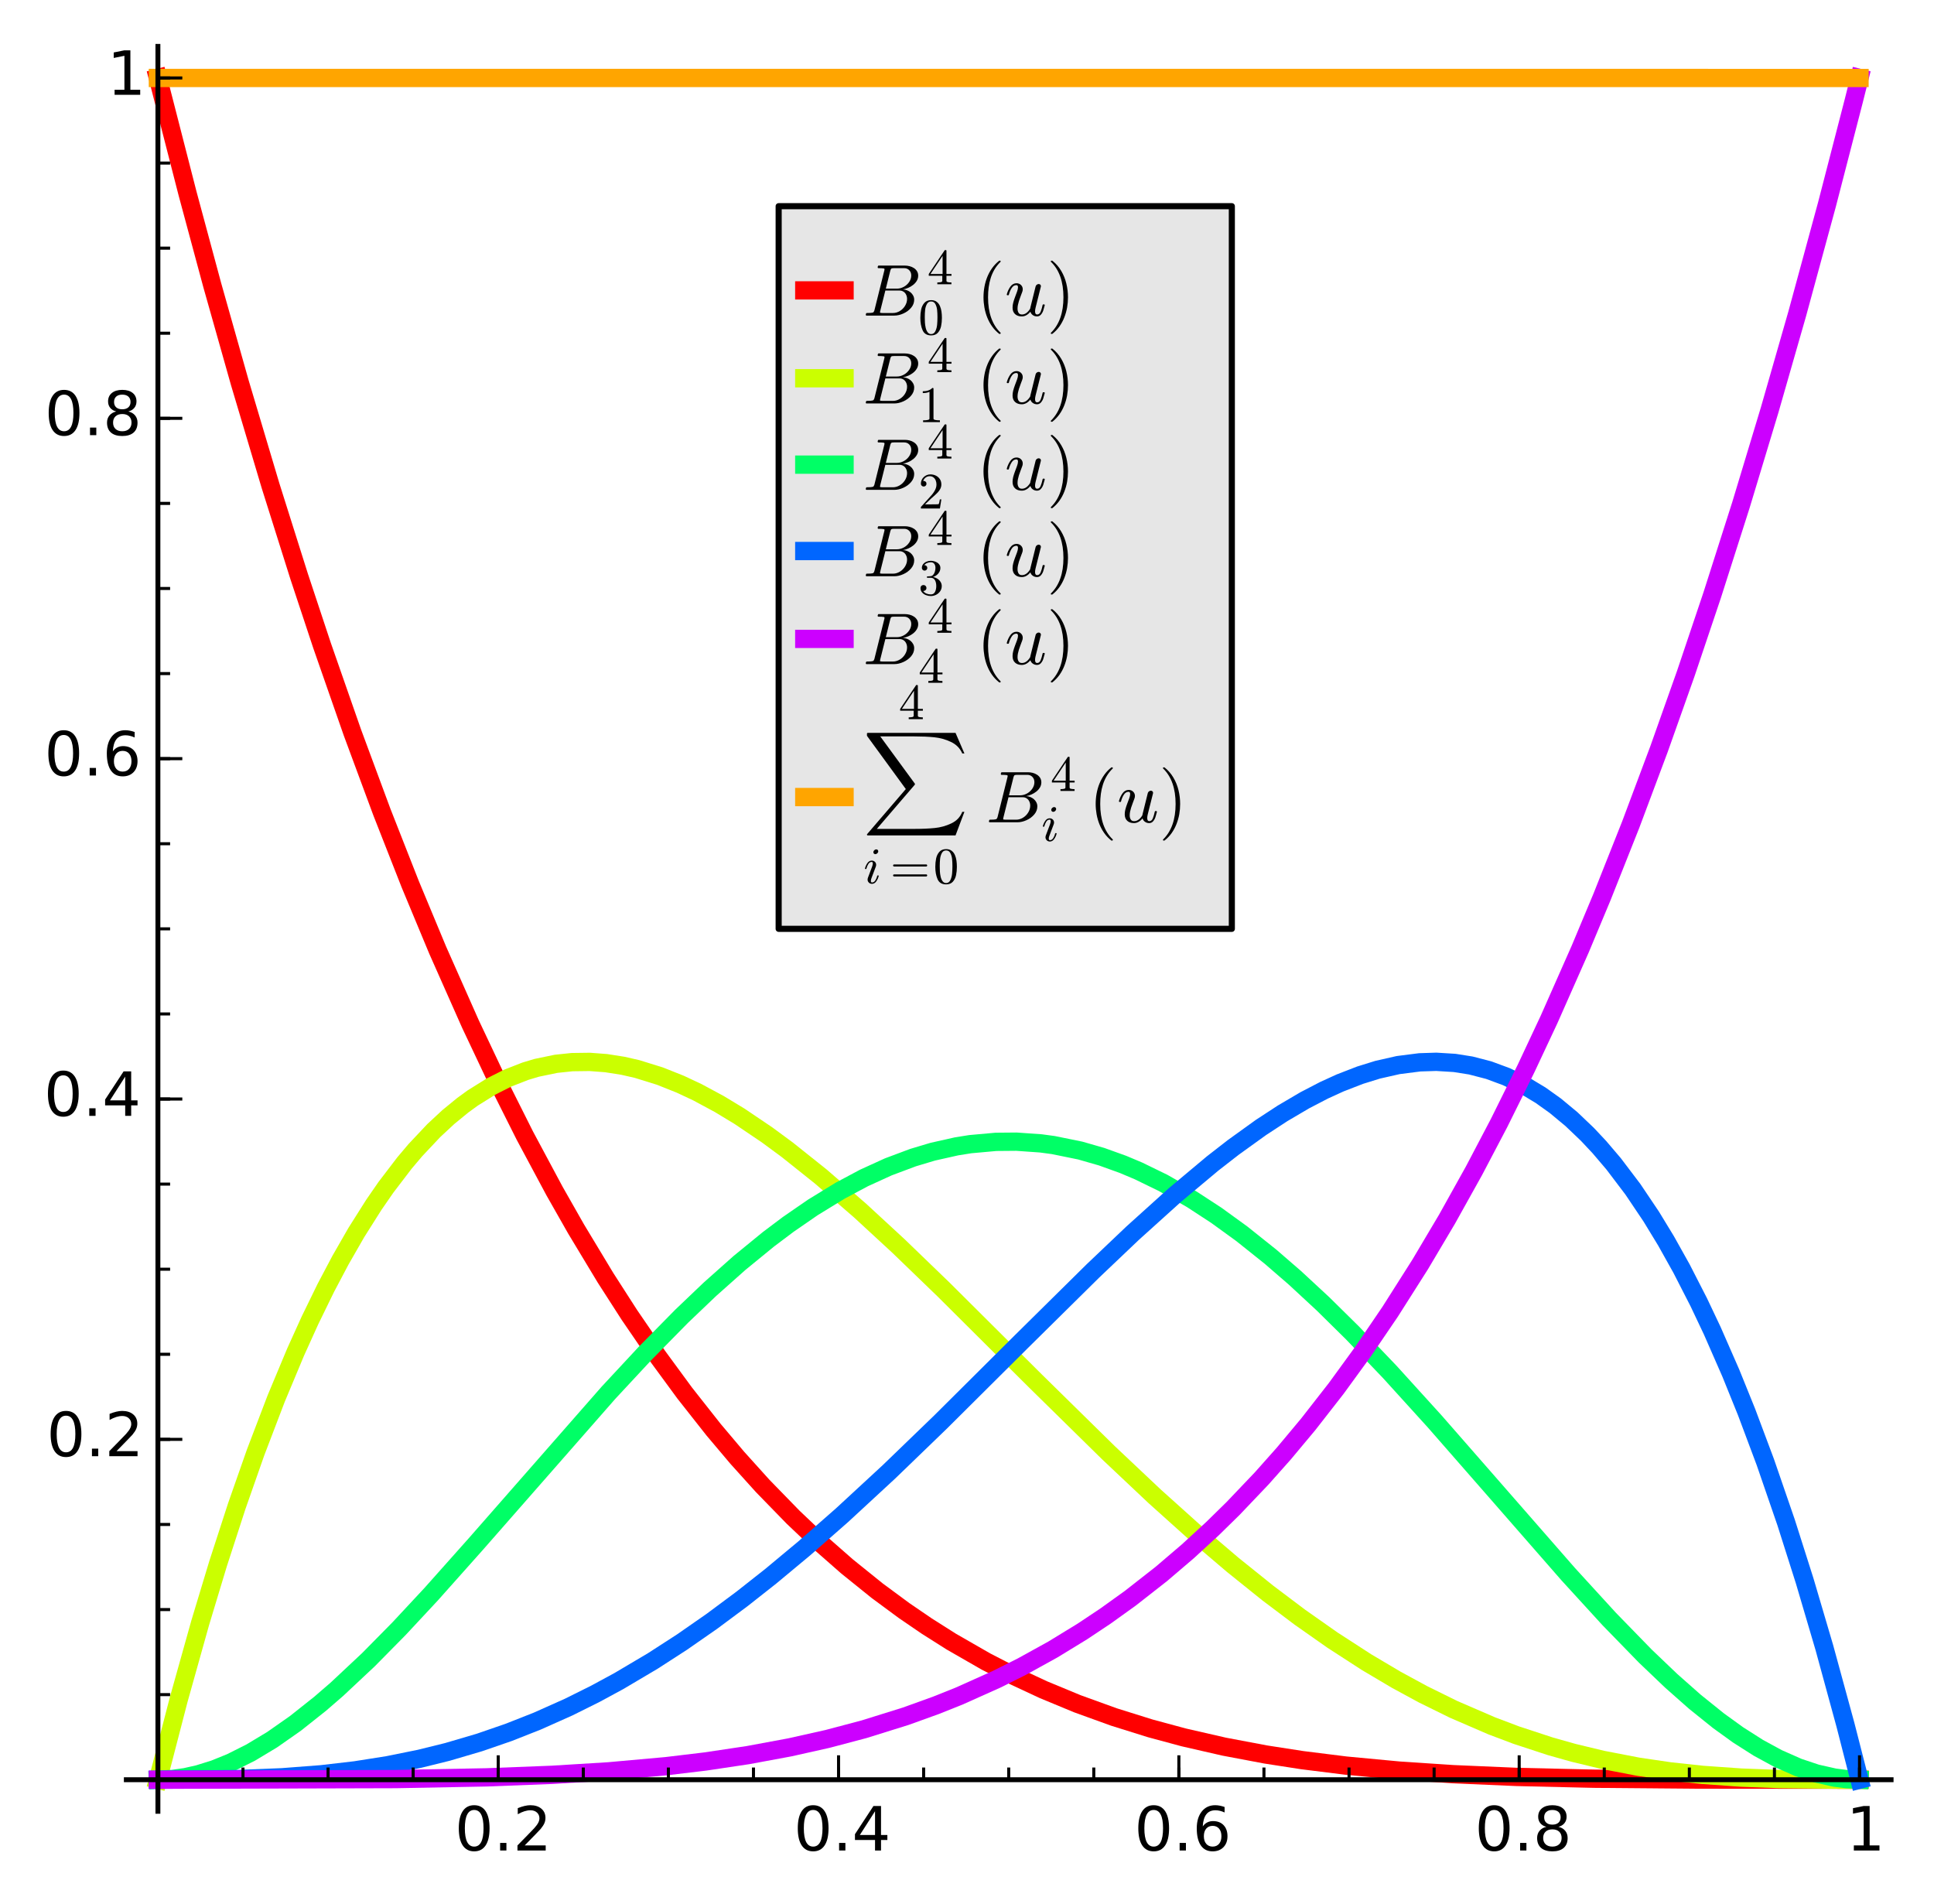 <?xml version="1.0" encoding="utf-8" standalone="no"?>
<!DOCTYPE svg PUBLIC "-//W3C//DTD SVG 1.1//EN"
  "http://www.w3.org/Graphics/SVG/1.1/DTD/svg11.dtd">
<!-- Created with matplotlib (http://matplotlib.org/) -->
<svg height="312pt" version="1.1" viewBox="0 0 317 312" width="317pt" xmlns="http://www.w3.org/2000/svg" xmlns:xlink="http://www.w3.org/1999/xlink">
 <defs>
  <style type="text/css">
*{stroke-linecap:butt;stroke-linejoin:round;}
  </style>
 </defs>
 <g id="figure_1">
  <g id="patch_1">
   <path d="
M0 312.565
L317.569 312.565
L317.569 0
L0 0
z
" style="fill:#ffffff;"/>
  </g>
  <g id="axes_1">
   <g id="patch_2">
    <path d="
M20.305 297.265
L310.369 297.265
L310.369 7.2
L20.305 7.2
z
" style="fill:#ffffff;"/>
   </g>
   <g id="line2d_1">
    <path clip-path="url(#p2e725075cf)" d="
M25.883 12.778
L30.734 31.683
L34.791 46.738
L39.319 62.761
L44.345 79.613
L49.032 94.472
L52.787 105.8
L57.767 120.065
L62.59 133.082
L67.242 144.92
L71.739 155.721
L77.112 167.834
L81.352 176.805
L86.026 186.119
L90.897 195.213
L94.428 201.426
L99.246 209.415
L103.171 215.523
L107.767 222.233
L112.24 228.329
L116.966 234.323
L120.845 238.918
L125.012 243.539
L130.019 248.683
L134.316 252.759
L138.832 256.723
L143.783 260.712
L148.202 263.975
L151.909 266.507
L155.934 269.056
L161.611 272.316
L166.193 274.679
L171.028 276.931
L176.571 279.229
L182.573 281.402
L188.554 283.272
L194.037 284.751
L200.672 286.27
L207.46 287.55
L213.453 288.479
L220.589 289.37
L229.315 290.191
L238.158 290.778
L248.597 291.227
L261.271 291.521
L277.943 291.663
L304.791 291.686
L304.791 291.686" style="fill:none;stroke:#ff0000;stroke-linecap:square;stroke-width:3.0;"/>
   </g>
   <g id="line2d_2">
    <path clip-path="url(#p2e725075cf)" d="
M25.883 291.686
L29.274 278.611
L32.82 265.958
L35.747 256.27
L38.812 246.833
L41.899 238.036
L45.259 229.239
L48.467 221.567
L50.807 216.401
L53.405 211.077
L55.795 206.553
L58.402 202.01
L61.261 197.483
L63.267 194.58
L66.3 190.608
L68.094 188.486
L71.106 185.29
L73.481 183.082
L75.847 181.146
L77.498 179.945
L80.538 178.049
L83.245 176.688
L86.103 175.57
L87.958 175.013
L91.144 174.353
L93.779 174.077
L96.667 174.04
L99.351 174.243
L102.099 174.674
L104.425 175.206
L108.18 176.372
L111.508 177.699
L114.322 179.02
L117.903 180.947
L121.222 182.957
L125.733 186.003
L129.023 188.428
L134.532 192.823
L140.969 198.401
L147.252 204.198
L154.651 211.338
L169.65 226.268
L181.723 238.132
L189.274 245.252
L196.385 251.64
L202.043 256.457
L207.817 261.098
L213.054 265.045
L218.4 268.801
L223.982 272.414
L228.868 275.309
L233.268 277.697
L238.261 280.156
L244.514 282.859
L248.53 284.376
L254.143 286.219
L257.935 287.285
L262.641 288.418
L268.507 289.55
L273.727 290.317
L279.059 290.891
L285.389 291.337
L291.661 291.576
L302.2 291.686
L304.791 291.686
L304.791 291.686" style="fill:none;stroke:#cbff00;stroke-linecap:square;stroke-width:3.0;"/>
   </g>
   <g id="line2d_3">
    <path clip-path="url(#p2e725075cf)" d="
M25.883 291.686
L28.259 291.567
L30.366 291.268
L32.494 290.79
L35.119 289.971
L37.827 288.875
L41.106 287.23
L44.612 285.12
L48.419 282.455
L52.486 279.227
L55.227 276.855
L60.389 272.018
L65.392 266.946
L70.651 261.302
L77.955 253.103
L99.73 228.27
L105.688 221.865
L111.725 215.727
L116.368 211.299
L121.221 206.982
L125.969 203.102
L129.201 200.67
L133.225 197.894
L137.732 195.132
L141.615 193.061
L145.608 191.24
L149.66 189.723
L152.894 188.755
L156.799 187.879
L159.034 187.523
L163.251 187.143
L166.606 187.113
L170.617 187.396
L172.654 187.671
L177.061 188.569
L180.573 189.578
L184.058 190.832
L186.603 191.904
L190.657 193.878
L195.323 196.544
L199.362 199.178
L203.53 202.198
L208.264 205.978
L212.248 209.427
L216.835 213.677
L221.701 218.476
L227.786 224.837
L235.167 232.97
L244.363 243.484
L257.056 258.01
L263.763 265.345
L269.683 271.426
L273.93 275.481
L277.784 278.888
L281.676 282.018
L284.887 284.337
L288.208 286.453
L291.411 288.196
L294.769 289.678
L297.736 290.669
L300.696 291.336
L302.651 291.589
L304.791 291.686
L304.791 291.686" style="fill:none;stroke:#00ff66;stroke-linecap:square;stroke-width:3.0;"/>
   </g>
   <g id="line2d_4">
    <path clip-path="url(#p2e725075cf)" d="
M25.883 291.686
L38.889 291.579
L46.252 291.284
L52.65 290.795
L58.222 290.149
L63.546 289.31
L68.775 288.253
L73.335 287.127
L78.579 285.584
L83.353 283.937
L88.058 282.082
L93.219 279.778
L97.574 277.61
L101.438 275.516
L107.01 272.217
L111.776 269.137
L116.679 265.727
L121.63 262.046
L126.314 258.354
L131.881 253.721
L138.02 248.331
L145.71 241.225
L154.162 233.065
L167.504 219.793
L179.152 208.287
L185.673 202.088
L192.569 195.867
L198.761 190.685
L202.153 188.048
L206.688 184.783
L210.22 182.474
L213.89 180.316
L217.04 178.681
L219.665 177.483
L222.929 176.218
L225.807 175.324
L229.179 174.56
L232.712 174.11
L235.426 174.024
L238.423 174.208
L241.077 174.628
L244.013 175.389
L246.885 176.45
L249.728 177.824
L252.522 179.504
L254.935 181.228
L257.576 183.419
L260.187 185.91
L262.148 188
L264.483 190.742
L267.648 194.918
L270.653 199.388
L273.073 203.363
L275.617 207.913
L278.448 213.439
L280.656 218.102
L283.704 225.059
L286.274 231.413
L289.351 239.626
L292.761 249.528
L295.798 259.082
L299.028 270.034
L302.481 282.674
L304.791 291.686
L304.791 291.686" style="fill:none;stroke:#0066ff;stroke-linecap:square;stroke-width:3.0;"/>
   </g>
   <g id="line2d_5">
    <path clip-path="url(#p2e725075cf)" d="
M25.883 291.686
L64.84 291.58
L79.801 291.297
L90.485 290.884
L99.744 290.315
L109.176 289.468
L115.634 288.696
L122.597 287.654
L129.466 286.38
L135.627 285.001
L141.616 283.417
L148.469 281.278
L153.444 279.483
L157.188 277.986
L163.381 275.212
L167.514 273.14
L172.572 270.346
L177.371 267.413
L181.171 264.884
L185.266 261.944
L190.371 257.946
L194.711 254.241
L198.733 250.543
L202.096 247.246
L206.803 242.305
L210.429 238.225
L214.423 233.445
L219.018 227.557
L223.419 221.509
L227.846 215.002
L232.787 207.219
L237.183 199.809
L241.594 191.892
L245.713 184.049
L250.116 175.163
L253.909 167.075
L259.021 155.52
L262.581 147.01
L267.295 135.137
L271.923 122.782
L276.317 110.391
L280.633 97.565
L285.361 82.749
L290.061 67.192
L294.582 51.428
L299.452 33.53
L303.849 16.529
L304.791 12.778
L304.791 12.778" style="fill:none;stroke:#cc00ff;stroke-linecap:square;stroke-width:3.0;"/>
   </g>
   <g id="line2d_6">
    <path clip-path="url(#p2e725075cf)" d="
M25.883 12.778
L304.791 12.781
L304.791 12.781" style="fill:none;stroke:#ffa500;stroke-linecap:square;stroke-width:3.0;"/>
   </g>
   <g id="matplotlib.axis_1">
    <g id="xtick_1">
     <g id="line2d_7">
      <defs>
       <path d="
M0 0
L0 -4" id="m93b0483c22" style="stroke:#000000;stroke-width:0.5;"/>
      </defs>
      <g>
       <use style="stroke:#000000;stroke-width:0.5;" x="25.883" xlink:href="#m93b0483c22" y="291.686"/>
      </g>
     </g>
    </g>
    <g id="xtick_2">
     <g id="line2d_8">
      <g>
       <use style="stroke:#000000;stroke-width:0.5;" x="81.664" xlink:href="#m93b0483c22" y="291.686"/>
      </g>
     </g>
     <g id="text_1">
      <!-- 0.2 -->
      <defs>
       <path d="
M19.188 8.297
L53.609 8.297
L53.609 0
L7.328 0
L7.328 8.297
Q12.938 14.109 22.625 23.891
Q32.328 33.688 34.812 36.531
Q39.547 41.844 41.422 45.531
Q43.312 49.219 43.312 52.781
Q43.312 58.594 39.234 62.25
Q35.156 65.922 28.609 65.922
Q23.969 65.922 18.812 64.312
Q13.672 62.703 7.812 59.422
L7.812 69.391
Q13.766 71.781 18.938 73
Q24.125 74.219 28.422 74.219
Q39.75 74.219 46.484 68.547
Q53.219 62.891 53.219 53.422
Q53.219 48.922 51.531 44.891
Q49.859 40.875 45.406 35.406
Q44.188 33.984 37.641 27.219
Q31.109 20.453 19.188 8.297" id="BitstreamVeraSans-Roman-32"/>
       <path d="
M31.781 66.406
Q24.172 66.406 20.328 58.906
Q16.5 51.422 16.5 36.375
Q16.5 21.391 20.328 13.891
Q24.172 6.391 31.781 6.391
Q39.453 6.391 43.281 13.891
Q47.125 21.391 47.125 36.375
Q47.125 51.422 43.281 58.906
Q39.453 66.406 31.781 66.406
M31.781 74.219
Q44.047 74.219 50.516 64.516
Q56.984 54.828 56.984 36.375
Q56.984 17.969 50.516 8.266
Q44.047 -1.422 31.781 -1.422
Q19.531 -1.422 13.062 8.266
Q6.594 17.969 6.594 36.375
Q6.594 54.828 13.062 64.516
Q19.531 74.219 31.781 74.219" id="BitstreamVeraSans-Roman-30"/>
       <path d="
M10.688 12.406
L21 12.406
L21 0
L10.688 0
z
" id="BitstreamVeraSans-Roman-2e"/>
      </defs>
      <g transform="translate(74.543 303.285)scale(0.1 -0.1)">
       <use xlink:href="#BitstreamVeraSans-Roman-30"/>
       <use x="63.623" xlink:href="#BitstreamVeraSans-Roman-2e"/>
       <use x="95.41" xlink:href="#BitstreamVeraSans-Roman-32"/>
      </g>
     </g>
    </g>
    <g id="xtick_3">
     <g id="line2d_9">
      <g>
       <use style="stroke:#000000;stroke-width:0.5;" x="137.446" xlink:href="#m93b0483c22" y="291.686"/>
      </g>
     </g>
     <g id="text_2">
      <!-- 0.4 -->
      <defs>
       <path d="
M37.797 64.312
L12.891 25.391
L37.797 25.391
z

M35.203 72.906
L47.609 72.906
L47.609 25.391
L58.016 25.391
L58.016 17.188
L47.609 17.188
L47.609 0
L37.797 0
L37.797 17.188
L4.891 17.188
L4.891 26.703
z
" id="BitstreamVeraSans-Roman-34"/>
      </defs>
      <g transform="translate(130.105 303.285)scale(0.1 -0.1)">
       <use xlink:href="#BitstreamVeraSans-Roman-30"/>
       <use x="63.623" xlink:href="#BitstreamVeraSans-Roman-2e"/>
       <use x="95.41" xlink:href="#BitstreamVeraSans-Roman-34"/>
      </g>
     </g>
    </g>
    <g id="xtick_4">
     <g id="line2d_10">
      <g>
       <use style="stroke:#000000;stroke-width:0.5;" x="193.228" xlink:href="#m93b0483c22" y="291.686"/>
      </g>
     </g>
     <g id="text_3">
      <!-- 0.6 -->
      <defs>
       <path d="
M33.016 40.375
Q26.375 40.375 22.484 35.828
Q18.609 31.297 18.609 23.391
Q18.609 15.531 22.484 10.953
Q26.375 6.391 33.016 6.391
Q39.656 6.391 43.531 10.953
Q47.406 15.531 47.406 23.391
Q47.406 31.297 43.531 35.828
Q39.656 40.375 33.016 40.375
M52.594 71.297
L52.594 62.312
Q48.875 64.062 45.094 64.984
Q41.312 65.922 37.594 65.922
Q27.828 65.922 22.672 59.328
Q17.531 52.734 16.797 39.406
Q19.672 43.656 24.016 45.922
Q28.375 48.188 33.594 48.188
Q44.578 48.188 50.953 41.516
Q57.328 34.859 57.328 23.391
Q57.328 12.156 50.688 5.359
Q44.047 -1.422 33.016 -1.422
Q20.359 -1.422 13.672 8.266
Q6.984 17.969 6.984 36.375
Q6.984 53.656 15.188 63.938
Q23.391 74.219 37.203 74.219
Q40.922 74.219 44.703 73.484
Q48.484 72.75 52.594 71.297" id="BitstreamVeraSans-Roman-36"/>
      </defs>
      <g transform="translate(185.921 303.285)scale(0.1 -0.1)">
       <use xlink:href="#BitstreamVeraSans-Roman-30"/>
       <use x="63.623" xlink:href="#BitstreamVeraSans-Roman-2e"/>
       <use x="95.41" xlink:href="#BitstreamVeraSans-Roman-36"/>
      </g>
     </g>
    </g>
    <g id="xtick_5">
     <g id="line2d_11">
      <g>
       <use style="stroke:#000000;stroke-width:0.5;" x="249.009" xlink:href="#m93b0483c22" y="291.686"/>
      </g>
     </g>
     <g id="text_4">
      <!-- 0.8 -->
      <defs>
       <path d="
M31.781 34.625
Q24.75 34.625 20.719 30.859
Q16.703 27.094 16.703 20.516
Q16.703 13.922 20.719 10.156
Q24.75 6.391 31.781 6.391
Q38.812 6.391 42.859 10.172
Q46.922 13.969 46.922 20.516
Q46.922 27.094 42.891 30.859
Q38.875 34.625 31.781 34.625
M21.922 38.812
Q15.578 40.375 12.031 44.719
Q8.5 49.078 8.5 55.328
Q8.5 64.062 14.719 69.141
Q20.953 74.219 31.781 74.219
Q42.672 74.219 48.875 69.141
Q55.078 64.062 55.078 55.328
Q55.078 49.078 51.531 44.719
Q48 40.375 41.703 38.812
Q48.828 37.156 52.797 32.312
Q56.781 27.484 56.781 20.516
Q56.781 9.906 50.312 4.234
Q43.844 -1.422 31.781 -1.422
Q19.734 -1.422 13.25 4.234
Q6.781 9.906 6.781 20.516
Q6.781 27.484 10.781 32.312
Q14.797 37.156 21.922 38.812
M18.312 54.391
Q18.312 48.734 21.844 45.562
Q25.391 42.391 31.781 42.391
Q38.141 42.391 41.719 45.562
Q45.312 48.734 45.312 54.391
Q45.312 60.062 41.719 63.234
Q38.141 66.406 31.781 66.406
Q25.391 66.406 21.844 63.234
Q18.312 60.062 18.312 54.391" id="BitstreamVeraSans-Roman-38"/>
      </defs>
      <g transform="translate(241.73 303.285)scale(0.1 -0.1)">
       <use xlink:href="#BitstreamVeraSans-Roman-30"/>
       <use x="63.623" xlink:href="#BitstreamVeraSans-Roman-2e"/>
       <use x="95.41" xlink:href="#BitstreamVeraSans-Roman-38"/>
      </g>
     </g>
    </g>
    <g id="xtick_6">
     <g id="line2d_12">
      <g>
       <use style="stroke:#000000;stroke-width:0.5;" x="304.791" xlink:href="#m93b0483c22" y="291.686"/>
      </g>
     </g>
     <g id="text_5">
      <!-- 1 -->
      <defs>
       <path d="
M12.406 8.297
L28.516 8.297
L28.516 63.922
L10.984 60.406
L10.984 69.391
L28.422 72.906
L38.281 72.906
L38.281 8.297
L54.391 8.297
L54.391 0
L12.406 0
z
" id="BitstreamVeraSans-Roman-31"/>
      </defs>
      <g transform="translate(302.621 303.285)scale(0.1 -0.1)">
       <use xlink:href="#BitstreamVeraSans-Roman-31"/>
      </g>
     </g>
    </g>
    <g id="xtick_7">
     <g id="line2d_13">
      <defs>
       <path d="
M0 0
L0 -2" id="m177f7580d0" style="stroke:#000000;stroke-width:0.5;"/>
      </defs>
      <g>
       <use style="stroke:#000000;stroke-width:0.5;" x="39.828" xlink:href="#m177f7580d0" y="291.686"/>
      </g>
     </g>
    </g>
    <g id="xtick_8">
     <g id="line2d_14">
      <g>
       <use style="stroke:#000000;stroke-width:0.5;" x="53.774" xlink:href="#m177f7580d0" y="291.686"/>
      </g>
     </g>
    </g>
    <g id="xtick_9">
     <g id="line2d_15">
      <g>
       <use style="stroke:#000000;stroke-width:0.5;" x="67.719" xlink:href="#m177f7580d0" y="291.686"/>
      </g>
     </g>
    </g>
    <g id="xtick_10">
     <g id="line2d_16">
      <g>
       <use style="stroke:#000000;stroke-width:0.5;" x="81.664" xlink:href="#m177f7580d0" y="291.686"/>
      </g>
     </g>
    </g>
    <g id="xtick_11">
     <g id="line2d_17">
      <g>
       <use style="stroke:#000000;stroke-width:0.5;" x="95.61" xlink:href="#m177f7580d0" y="291.686"/>
      </g>
     </g>
    </g>
    <g id="xtick_12">
     <g id="line2d_18">
      <g>
       <use style="stroke:#000000;stroke-width:0.5;" x="109.555" xlink:href="#m177f7580d0" y="291.686"/>
      </g>
     </g>
    </g>
    <g id="xtick_13">
     <g id="line2d_19">
      <g>
       <use style="stroke:#000000;stroke-width:0.5;" x="123.501" xlink:href="#m177f7580d0" y="291.686"/>
      </g>
     </g>
    </g>
    <g id="xtick_14">
     <g id="line2d_20">
      <g>
       <use style="stroke:#000000;stroke-width:0.5;" x="137.446" xlink:href="#m177f7580d0" y="291.686"/>
      </g>
     </g>
    </g>
    <g id="xtick_15">
     <g id="line2d_21">
      <g>
       <use style="stroke:#000000;stroke-width:0.5;" x="151.392" xlink:href="#m177f7580d0" y="291.686"/>
      </g>
     </g>
    </g>
    <g id="xtick_16">
     <g id="line2d_22">
      <g>
       <use style="stroke:#000000;stroke-width:0.5;" x="165.337" xlink:href="#m177f7580d0" y="291.686"/>
      </g>
     </g>
    </g>
    <g id="xtick_17">
     <g id="line2d_23">
      <g>
       <use style="stroke:#000000;stroke-width:0.5;" x="179.282" xlink:href="#m177f7580d0" y="291.686"/>
      </g>
     </g>
    </g>
    <g id="xtick_18">
     <g id="line2d_24">
      <g>
       <use style="stroke:#000000;stroke-width:0.5;" x="193.228" xlink:href="#m177f7580d0" y="291.686"/>
      </g>
     </g>
    </g>
    <g id="xtick_19">
     <g id="line2d_25">
      <g>
       <use style="stroke:#000000;stroke-width:0.5;" x="207.173" xlink:href="#m177f7580d0" y="291.686"/>
      </g>
     </g>
    </g>
    <g id="xtick_20">
     <g id="line2d_26">
      <g>
       <use style="stroke:#000000;stroke-width:0.5;" x="221.119" xlink:href="#m177f7580d0" y="291.686"/>
      </g>
     </g>
    </g>
    <g id="xtick_21">
     <g id="line2d_27">
      <g>
       <use style="stroke:#000000;stroke-width:0.5;" x="235.064" xlink:href="#m177f7580d0" y="291.686"/>
      </g>
     </g>
    </g>
    <g id="xtick_22">
     <g id="line2d_28">
      <g>
       <use style="stroke:#000000;stroke-width:0.5;" x="249.009" xlink:href="#m177f7580d0" y="291.686"/>
      </g>
     </g>
    </g>
    <g id="xtick_23">
     <g id="line2d_29">
      <g>
       <use style="stroke:#000000;stroke-width:0.5;" x="262.955" xlink:href="#m177f7580d0" y="291.686"/>
      </g>
     </g>
    </g>
    <g id="xtick_24">
     <g id="line2d_30">
      <g>
       <use style="stroke:#000000;stroke-width:0.5;" x="276.9" xlink:href="#m177f7580d0" y="291.686"/>
      </g>
     </g>
    </g>
    <g id="xtick_25">
     <g id="line2d_31">
      <g>
       <use style="stroke:#000000;stroke-width:0.5;" x="290.846" xlink:href="#m177f7580d0" y="291.686"/>
      </g>
     </g>
    </g>
    <g id="xtick_26">
     <g id="line2d_32">
      <g>
       <use style="stroke:#000000;stroke-width:0.5;" x="304.791" xlink:href="#m177f7580d0" y="291.686"/>
      </g>
     </g>
    </g>
   </g>
   <g id="matplotlib.axis_2">
    <g id="ytick_1">
     <g id="line2d_33">
      <defs>
       <path d="
M0 0
L4 0" id="m728421d6d4" style="stroke:#000000;stroke-width:0.5;"/>
      </defs>
      <g>
       <use style="stroke:#000000;stroke-width:0.5;" x="25.883" xlink:href="#m728421d6d4" y="291.686"/>
      </g>
     </g>
    </g>
    <g id="ytick_2">
     <g id="line2d_34">
      <g>
       <use style="stroke:#000000;stroke-width:0.5;" x="25.883" xlink:href="#m728421d6d4" y="235.905"/>
      </g>
     </g>
     <g id="text_6">
      <!-- 0.2 -->
      <g transform="translate(7.641 238.664)scale(0.1 -0.1)">
       <use xlink:href="#BitstreamVeraSans-Roman-30"/>
       <use x="63.623" xlink:href="#BitstreamVeraSans-Roman-2e"/>
       <use x="95.41" xlink:href="#BitstreamVeraSans-Roman-32"/>
      </g>
     </g>
    </g>
    <g id="ytick_3">
     <g id="line2d_35">
      <g>
       <use style="stroke:#000000;stroke-width:0.5;" x="25.883" xlink:href="#m728421d6d4" y="180.123"/>
      </g>
     </g>
     <g id="text_7">
      <!-- 0.4 -->
      <g transform="translate(7.2 182.883)scale(0.1 -0.1)">
       <use xlink:href="#BitstreamVeraSans-Roman-30"/>
       <use x="63.623" xlink:href="#BitstreamVeraSans-Roman-2e"/>
       <use x="95.41" xlink:href="#BitstreamVeraSans-Roman-34"/>
      </g>
     </g>
    </g>
    <g id="ytick_4">
     <g id="line2d_36">
      <g>
       <use style="stroke:#000000;stroke-width:0.5;" x="25.883" xlink:href="#m728421d6d4" y="124.341"/>
      </g>
     </g>
     <g id="text_8">
      <!-- 0.6 -->
      <g transform="translate(7.269 127.101)scale(0.1 -0.1)">
       <use xlink:href="#BitstreamVeraSans-Roman-30"/>
       <use x="63.623" xlink:href="#BitstreamVeraSans-Roman-2e"/>
       <use x="95.41" xlink:href="#BitstreamVeraSans-Roman-36"/>
      </g>
     </g>
    </g>
    <g id="ytick_5">
     <g id="line2d_37">
      <g>
       <use style="stroke:#000000;stroke-width:0.5;" x="25.883" xlink:href="#m728421d6d4" y="68.56"/>
      </g>
     </g>
     <g id="text_9">
      <!-- 0.8 -->
      <g transform="translate(7.323 71.319)scale(0.1 -0.1)">
       <use xlink:href="#BitstreamVeraSans-Roman-30"/>
       <use x="63.623" xlink:href="#BitstreamVeraSans-Roman-2e"/>
       <use x="95.41" xlink:href="#BitstreamVeraSans-Roman-38"/>
      </g>
     </g>
    </g>
    <g id="ytick_6">
     <g id="line2d_38">
      <g>
       <use style="stroke:#000000;stroke-width:0.5;" x="25.883" xlink:href="#m728421d6d4" y="12.778"/>
      </g>
     </g>
     <g id="text_10">
      <!-- 1 -->
      <g transform="translate(17.542 15.538)scale(0.1 -0.1)">
       <use xlink:href="#BitstreamVeraSans-Roman-31"/>
      </g>
     </g>
    </g>
    <g id="ytick_7">
     <g id="line2d_39">
      <defs>
       <path d="
M0 0
L2 0" id="mf0c55a9a47" style="stroke:#000000;stroke-width:0.5;"/>
      </defs>
      <g>
       <use style="stroke:#000000;stroke-width:0.5;" x="25.883" xlink:href="#mf0c55a9a47" y="277.741"/>
      </g>
     </g>
    </g>
    <g id="ytick_8">
     <g id="line2d_40">
      <g>
       <use style="stroke:#000000;stroke-width:0.5;" x="25.883" xlink:href="#mf0c55a9a47" y="263.796"/>
      </g>
     </g>
    </g>
    <g id="ytick_9">
     <g id="line2d_41">
      <g>
       <use style="stroke:#000000;stroke-width:0.5;" x="25.883" xlink:href="#mf0c55a9a47" y="249.85"/>
      </g>
     </g>
    </g>
    <g id="ytick_10">
     <g id="line2d_42">
      <g>
       <use style="stroke:#000000;stroke-width:0.5;" x="25.883" xlink:href="#mf0c55a9a47" y="235.905"/>
      </g>
     </g>
    </g>
    <g id="ytick_11">
     <g id="line2d_43">
      <g>
       <use style="stroke:#000000;stroke-width:0.5;" x="25.883" xlink:href="#mf0c55a9a47" y="221.959"/>
      </g>
     </g>
    </g>
    <g id="ytick_12">
     <g id="line2d_44">
      <g>
       <use style="stroke:#000000;stroke-width:0.5;" x="25.883" xlink:href="#mf0c55a9a47" y="208.014"/>
      </g>
     </g>
    </g>
    <g id="ytick_13">
     <g id="line2d_45">
      <g>
       <use style="stroke:#000000;stroke-width:0.5;" x="25.883" xlink:href="#mf0c55a9a47" y="194.069"/>
      </g>
     </g>
    </g>
    <g id="ytick_14">
     <g id="line2d_46">
      <g>
       <use style="stroke:#000000;stroke-width:0.5;" x="25.883" xlink:href="#mf0c55a9a47" y="180.123"/>
      </g>
     </g>
    </g>
    <g id="ytick_15">
     <g id="line2d_47">
      <g>
       <use style="stroke:#000000;stroke-width:0.5;" x="25.883" xlink:href="#mf0c55a9a47" y="166.178"/>
      </g>
     </g>
    </g>
    <g id="ytick_16">
     <g id="line2d_48">
      <g>
       <use style="stroke:#000000;stroke-width:0.5;" x="25.883" xlink:href="#mf0c55a9a47" y="152.232"/>
      </g>
     </g>
    </g>
    <g id="ytick_17">
     <g id="line2d_49">
      <g>
       <use style="stroke:#000000;stroke-width:0.5;" x="25.883" xlink:href="#mf0c55a9a47" y="138.287"/>
      </g>
     </g>
    </g>
    <g id="ytick_18">
     <g id="line2d_50">
      <g>
       <use style="stroke:#000000;stroke-width:0.5;" x="25.883" xlink:href="#mf0c55a9a47" y="124.341"/>
      </g>
     </g>
    </g>
    <g id="ytick_19">
     <g id="line2d_51">
      <g>
       <use style="stroke:#000000;stroke-width:0.5;" x="25.883" xlink:href="#mf0c55a9a47" y="110.396"/>
      </g>
     </g>
    </g>
    <g id="ytick_20">
     <g id="line2d_52">
      <g>
       <use style="stroke:#000000;stroke-width:0.5;" x="25.883" xlink:href="#mf0c55a9a47" y="96.451"/>
      </g>
     </g>
    </g>
    <g id="ytick_21">
     <g id="line2d_53">
      <g>
       <use style="stroke:#000000;stroke-width:0.5;" x="25.883" xlink:href="#mf0c55a9a47" y="82.505"/>
      </g>
     </g>
    </g>
    <g id="ytick_22">
     <g id="line2d_54">
      <g>
       <use style="stroke:#000000;stroke-width:0.5;" x="25.883" xlink:href="#mf0c55a9a47" y="68.56"/>
      </g>
     </g>
    </g>
    <g id="ytick_23">
     <g id="line2d_55">
      <g>
       <use style="stroke:#000000;stroke-width:0.5;" x="25.883" xlink:href="#mf0c55a9a47" y="54.614"/>
      </g>
     </g>
    </g>
    <g id="ytick_24">
     <g id="line2d_56">
      <g>
       <use style="stroke:#000000;stroke-width:0.5;" x="25.883" xlink:href="#mf0c55a9a47" y="40.669"/>
      </g>
     </g>
    </g>
    <g id="ytick_25">
     <g id="line2d_57">
      <g>
       <use style="stroke:#000000;stroke-width:0.5;" x="25.883" xlink:href="#mf0c55a9a47" y="26.724"/>
      </g>
     </g>
    </g>
    <g id="ytick_26">
     <g id="line2d_58">
      <g>
       <use style="stroke:#000000;stroke-width:0.5;" x="25.883" xlink:href="#mf0c55a9a47" y="12.778"/>
      </g>
     </g>
    </g>
   </g>
   <g id="patch_3">
    <path d="
M20.305 291.686
L310.369 291.686" style="fill:none;stroke:#000000;stroke-width:0.8;"/>
   </g>
   <g id="patch_4">
    <path d="
M25.883 297.265
L25.883 7.2" style="fill:none;stroke:#000000;stroke-width:0.8;"/>
   </g>
   <g id="legend_1">
    <g id="patch_5">
     <path d="
M127.629 152.232
L201.909 152.232
L201.909 33.792
L127.629 33.792
L127.629 152.232
z
" style="fill:#e6e6e6;stroke:#000000;"/>
    </g>
    <g id="line2d_59">
     <path d="
M138.429 47.592
L131.829 47.592" style="fill:none;stroke:#ff0000;stroke-linecap:square;stroke-width:3.0;"/>
    </g>
    <g id="line2d_60"/>
    <g id="text_11">
     <!-- $B^4_0(u)$ -->
     <defs>
      <path d="
M25 -2.203
Q12.75 -2.203 8.328 7.875
Q3.906 17.969 3.906 31.891
Q3.906 40.578 5.484 48.234
Q7.078 55.906 11.781 61.25
Q16.5 66.609 25 66.609
Q31.594 66.609 35.781 63.375
Q39.984 60.156 42.188 55.047
Q44.391 49.953 45.188 44.109
Q46 38.281 46 31.891
Q46 23.297 44.406 15.797
Q42.828 8.297 38.188 3.047
Q33.547 -2.203 25 -2.203
M25 0.391
Q30.562 0.391 33.297 6.094
Q36.031 11.812 36.672 18.75
Q37.312 25.688 37.312 33.5
Q37.312 41.016 36.672 47.359
Q36.031 53.719 33.312 58.859
Q30.609 64.016 25 64.016
Q19.344 64.016 16.609 58.828
Q13.875 53.656 13.234 47.328
Q12.594 41.016 12.594 33.5
Q12.594 27.938 12.859 23
Q13.141 18.062 14.312 12.812
Q15.484 7.562 18.094 3.969
Q20.703 0.391 25 0.391" id="Cmr10-30"/>
      <path d="
M2.781 16.5
L2.781 20.016
L33.688 66.109
Q34.031 66.609 34.719 66.609
L36.188 66.609
Q37.312 66.609 37.312 65.484
L37.312 20.016
L47.125 20.016
L47.125 16.5
L37.312 16.5
L37.312 6.688
Q37.312 4.641 40.234 4.078
Q43.172 3.516 47.016 3.516
L47.016 0
L19.484 0
L19.484 3.516
Q23.344 3.516 26.266 4.078
Q29.203 4.641 29.203 6.688
L29.203 16.5
z

M6.109 20.016
L29.781 20.016
L29.781 55.422
z
" id="Cmr10-34"/>
      <path d="
M31 -24.812
Q25.438 -20.406 21.406 -14.719
Q17.391 -9.031 14.812 -2.578
Q12.25 3.859 10.984 10.891
Q9.719 17.922 9.719 25
Q9.719 32.172 10.984 39.203
Q12.25 46.234 14.859 52.734
Q17.484 59.234 21.531 64.891
Q25.594 70.562 31 74.812
Q31 75 31.5 75
L32.422 75
Q32.719 75 32.953 74.734
Q33.203 74.469 33.203 74.125
Q33.203 73.688 33.016 73.484
Q28.125 68.703 24.875 63.234
Q21.625 57.766 19.641 51.578
Q17.672 45.406 16.797 38.781
Q15.922 32.172 15.922 25
Q15.922 -6.781 32.906 -23.297
Q33.203 -23.578 33.203 -24.125
Q33.203 -24.359 32.938 -24.672
Q32.672 -25 32.422 -25
L31.5 -25
Q31 -25 31 -24.812" id="Cmr10-28"/>
      <path d="
M6.5 -25
Q5.609 -25 5.609 -24.125
Q5.609 -23.688 5.812 -23.484
Q22.906 -6.781 22.906 25
Q22.906 56.781 6 73.297
Q5.609 73.531 5.609 74.125
Q5.609 74.469 5.875 74.734
Q6.156 75 6.5 75
L7.422 75
Q7.719 75 7.906 74.812
Q15.094 69.141 19.875 61.031
Q24.656 52.938 26.875 43.75
Q29.109 34.578 29.109 25
Q29.109 17.922 27.906 11.062
Q26.703 4.203 24.094 -2.453
Q21.484 -9.125 17.484 -14.766
Q13.484 -20.406 7.906 -24.812
Q7.719 -25 7.422 -25
z
" id="Cmr10-29"/>
      <path d="
M4.984 0
Q4 0 4 1.312
Q4.047 1.562 4.188 2.141
Q4.344 2.734 4.578 3.125
Q4.828 3.516 5.328 3.516
Q8.156 3.516 10.25 3.656
Q12.359 3.812 13.812 4.203
Q14.984 4.641 15.719 6.891
L29.391 61.812
Q29.594 62.797 29.594 63.188
Q29.594 64.266 28.422 64.406
Q26.516 64.797 21.188 64.797
Q20.219 64.797 20.219 66.109
Q20.266 66.359 20.406 66.969
Q20.562 67.578 20.828 67.938
Q21.094 68.312 21.484 68.312
L57.328 68.312
Q60.594 68.312 63.797 67.5
Q67 66.703 69.703 64.938
Q72.406 63.188 74 60.562
Q75.594 57.953 75.594 54.5
Q75.594 50.734 73.656 47.5
Q71.734 44.281 68.672 41.891
Q65.625 39.5 62.078 37.953
Q58.547 36.422 54.688 35.688
Q57.422 35.688 60.219 34.609
Q63.031 33.547 65.234 31.688
Q67.438 29.828 68.781 27.234
Q70.125 24.656 70.125 21.688
Q70.125 15.672 65.922 10.688
Q61.719 5.719 55.344 2.859
Q48.969 0 43.016 0
z

M23.391 4.297
Q23.391 3.516 26.812 3.516
L41.109 3.516
Q46 3.516 50.484 6.219
Q54.984 8.938 57.688 13.422
Q60.406 17.922 60.406 22.797
Q60.406 25.781 59.156 28.438
Q57.906 31.109 55.562 32.641
Q53.219 34.188 50.203 34.188
L30.719 34.188
L23.781 6.5
Q23.391 5.125 23.391 4.297
M31.391 36.812
L46.578 36.812
Q51.375 36.812 55.891 39.25
Q60.406 41.703 63.25 45.891
Q66.109 50.094 66.109 54.781
Q66.109 59.125 63.391 61.953
Q60.688 64.797 56.391 64.797
L42.672 64.797
Q39.984 64.797 39.062 64.297
Q38.141 63.812 37.5 61.375
z
" id="Cmmi10-42"/>
      <path d="
M10.594 10.891
Q10.594 14.156 11.469 17.594
Q12.359 21.047 13.938 25.266
Q15.531 29.5 16.703 32.625
Q18.016 36.281 18.016 38.625
Q18.016 41.609 15.828 41.609
Q11.859 41.609 9.297 37.531
Q6.734 33.453 5.516 28.422
Q5.328 27.781 4.688 27.781
L3.516 27.781
Q2.688 27.781 2.688 28.719
L2.688 29
Q4.297 34.969 7.609 39.578
Q10.938 44.188 16.016 44.188
Q19.578 44.188 22.047 41.844
Q24.516 39.5 24.516 35.891
Q24.516 34.031 23.688 31.984
Q23.25 30.766 21.688 26.656
Q20.125 22.562 19.281 19.875
Q18.453 17.188 17.922 14.594
Q17.391 12.016 17.391 9.422
Q17.391 6.109 18.797 3.812
Q20.219 1.516 23.391 1.516
Q29.781 1.516 34.625 9.422
Q34.719 9.812 34.781 10.172
Q34.859 10.547 34.906 10.891
L42.094 39.891
Q42.438 41.219 43.656 42.156
Q44.875 43.109 46.297 43.109
Q47.516 43.109 48.406 42.328
Q49.312 41.547 49.312 40.281
Q49.312 39.703 49.219 39.5
L42 10.688
Q41.312 7.719 41.312 5.812
Q41.312 1.516 44.188 1.516
Q47.406 1.516 49 5.484
Q50.594 9.469 51.703 14.703
Q51.906 15.281 52.484 15.281
L53.719 15.281
Q54.109 15.281 54.344 14.938
Q54.594 14.594 54.594 14.312
Q53.516 10.016 52.516 6.938
Q51.516 3.859 49.359 1.359
Q47.219 -1.125 44 -1.125
Q40.828 -1.125 38.312 0.609
Q35.797 2.344 34.906 5.328
Q32.625 2.391 29.594 0.625
Q26.562 -1.125 23.188 -1.125
Q17.438 -1.125 14.016 2.016
Q10.594 5.172 10.594 10.891" id="Cmmi10-75"/>
     </defs>
     <g transform="translate(141.429 51.792)scale(0.12 -0.12)">
      <use transform="translate(0.0 0.57)" xlink:href="#Cmmi10-42"/>
      <use transform="translate(88.078 43.373)scale(0.7)" xlink:href="#Cmr10-34"/>
      <use transform="translate(75.781 -24.939)scale(0.7)" xlink:href="#Cmr10-30"/>
      <use transform="translate(155.084 0.57)" xlink:href="#Cmr10-28"/>
      <use transform="translate(193.902 0.57)" xlink:href="#Cmmi10-75"/>
      <use transform="translate(251.08 0.57)" xlink:href="#Cmr10-29"/>
     </g>
    </g>
    <g id="line2d_61">
     <path d="
M138.429 61.992
L131.829 61.992" style="fill:none;stroke:#cbff00;stroke-linecap:square;stroke-width:3.0;"/>
    </g>
    <g id="line2d_62"/>
    <g id="text_12">
     <!-- $B^4_1(u)$ -->
     <defs>
      <path d="
M9.281 0
L9.281 3.516
Q21.781 3.516 21.781 6.688
L21.781 59.188
Q16.609 56.688 8.688 56.688
L8.688 60.203
Q20.953 60.203 27.203 66.609
L28.609 66.609
Q28.953 66.609 29.266 66.328
Q29.594 66.062 29.594 65.719
L29.594 6.688
Q29.594 3.516 42.094 3.516
L42.094 0
z
" id="Cmr10-31"/>
     </defs>
     <g transform="translate(141.429 66.192)scale(0.12 -0.12)">
      <use transform="translate(0.0 0.57)" xlink:href="#Cmmi10-42"/>
      <use transform="translate(88.078 43.373)scale(0.7)" xlink:href="#Cmr10-34"/>
      <use transform="translate(75.781 -24.939)scale(0.7)" xlink:href="#Cmr10-31"/>
      <use transform="translate(155.084 0.57)" xlink:href="#Cmr10-28"/>
      <use transform="translate(193.902 0.57)" xlink:href="#Cmmi10-75"/>
      <use transform="translate(251.08 0.57)" xlink:href="#Cmr10-29"/>
     </g>
    </g>
    <g id="line2d_63">
     <path d="
M138.429 76.152
L131.829 76.152" style="fill:none;stroke:#00ff66;stroke-linecap:square;stroke-width:3.0;"/>
    </g>
    <g id="line2d_64"/>
    <g id="text_13">
     <!-- $B^4_2(u)$ -->
     <defs>
      <path d="
M4.984 0
L4.984 2.688
Q4.984 2.938 5.172 3.219
L20.703 20.406
Q24.219 24.219 26.406 26.797
Q28.609 29.391 30.75 32.766
Q32.906 36.141 34.156 39.625
Q35.406 43.109 35.406 47.016
Q35.406 51.125 33.891 54.859
Q32.375 58.594 29.375 60.844
Q26.375 63.094 22.125 63.094
Q17.781 63.094 14.312 60.469
Q10.844 57.859 9.422 53.719
Q9.812 53.812 10.5 53.812
Q12.75 53.812 14.328 52.297
Q15.922 50.781 15.922 48.391
Q15.922 46.094 14.328 44.5
Q12.75 42.922 10.5 42.922
Q8.156 42.922 6.562 44.547
Q4.984 46.188 4.984 48.391
Q4.984 52.156 6.391 55.438
Q7.812 58.734 10.469 61.297
Q13.141 63.875 16.484 65.234
Q19.828 66.609 23.578 66.609
Q29.297 66.609 34.219 64.188
Q39.156 61.766 42.031 57.344
Q44.922 52.938 44.922 47.016
Q44.922 42.672 43.016 38.766
Q41.109 34.859 38.125 31.656
Q35.156 28.469 30.516 24.406
Q25.875 20.359 24.422 19
L13.094 8.109
L22.703 8.109
Q29.781 8.109 34.547 8.219
Q39.312 8.344 39.594 8.594
Q40.766 9.859 42 17.828
L44.922 17.828
L42.094 0
z
" id="Cmr10-32"/>
     </defs>
     <g transform="translate(141.429 80.352)scale(0.12 -0.12)">
      <use transform="translate(0.0 0.57)" xlink:href="#Cmmi10-42"/>
      <use transform="translate(88.078 43.373)scale(0.7)" xlink:href="#Cmr10-34"/>
      <use transform="translate(75.781 -24.939)scale(0.7)" xlink:href="#Cmr10-32"/>
      <use transform="translate(155.084 0.57)" xlink:href="#Cmr10-28"/>
      <use transform="translate(193.902 0.57)" xlink:href="#Cmmi10-75"/>
      <use transform="translate(251.08 0.57)" xlink:href="#Cmr10-29"/>
     </g>
    </g>
    <g id="line2d_65">
     <path d="
M138.429 90.312
L131.829 90.312" style="fill:none;stroke:#0066ff;stroke-linecap:square;stroke-width:3.0;"/>
    </g>
    <g id="line2d_66"/>
    <g id="text_14">
     <!-- $B^4_3(u)$ -->
     <defs>
      <path d="
M9.516 7.719
Q11.859 4.297 15.812 2.641
Q19.781 0.984 24.312 0.984
Q30.125 0.984 32.562 5.938
Q35.016 10.891 35.016 17.188
Q35.016 20.016 34.5 22.844
Q33.984 25.688 32.766 28.125
Q31.547 30.562 29.422 32.031
Q27.297 33.5 24.219 33.5
L17.578 33.5
Q16.703 33.5 16.703 34.422
L16.703 35.297
Q16.703 36.078 17.578 36.078
L23.094 36.531
Q26.609 36.531 28.922 39.156
Q31.25 41.797 32.328 45.578
Q33.406 49.359 33.406 52.781
Q33.406 57.562 31.156 60.641
Q28.906 63.719 24.312 63.719
Q20.516 63.719 17.047 62.281
Q13.578 60.844 11.531 57.906
Q11.719 57.953 11.859 57.984
Q12.016 58.016 12.203 58.016
Q14.453 58.016 15.969 56.453
Q17.484 54.891 17.484 52.688
Q17.484 50.531 15.969 48.969
Q14.453 47.406 12.203 47.406
Q10.016 47.406 8.453 48.969
Q6.891 50.531 6.891 52.688
Q6.891 56.984 9.469 60.156
Q12.062 63.328 16.141 64.969
Q20.219 66.609 24.312 66.609
Q27.344 66.609 30.703 65.703
Q34.078 64.797 36.812 63.109
Q39.547 61.422 41.281 58.781
Q43.016 56.156 43.016 52.781
Q43.016 48.578 41.141 45.016
Q39.266 41.453 35.984 38.859
Q32.719 36.281 28.812 35.016
Q33.156 34.188 37.062 31.734
Q40.969 29.297 43.328 25.484
Q45.703 21.688 45.703 17.281
Q45.703 11.766 42.672 7.297
Q39.656 2.828 34.719 0.312
Q29.781 -2.203 24.312 -2.203
Q19.625 -2.203 14.906 -0.406
Q10.203 1.375 7.203 4.938
Q4.203 8.5 4.203 13.484
Q4.203 15.969 5.859 17.625
Q7.516 19.281 10.016 19.281
Q11.625 19.281 12.969 18.531
Q14.312 17.781 15.062 16.406
Q15.828 15.047 15.828 13.484
Q15.828 11.031 14.109 9.375
Q12.406 7.719 10.016 7.719
z
" id="Cmr10-33"/>
     </defs>
     <g transform="translate(141.429 94.512)scale(0.12 -0.12)">
      <use transform="translate(0.0 0.57)" xlink:href="#Cmmi10-42"/>
      <use transform="translate(88.078 43.373)scale(0.7)" xlink:href="#Cmr10-34"/>
      <use transform="translate(75.781 -24.939)scale(0.7)" xlink:href="#Cmr10-33"/>
      <use transform="translate(155.084 0.57)" xlink:href="#Cmr10-28"/>
      <use transform="translate(193.902 0.57)" xlink:href="#Cmmi10-75"/>
      <use transform="translate(251.08 0.57)" xlink:href="#Cmr10-29"/>
     </g>
    </g>
    <g id="line2d_67">
     <path d="
M138.429 104.712
L131.829 104.712" style="fill:none;stroke:#cc00ff;stroke-linecap:square;stroke-width:3.0;"/>
    </g>
    <g id="line2d_68"/>
    <g id="text_15">
     <!-- $B^4_4(u)$ -->
     <g transform="translate(141.429 108.912)scale(0.12 -0.12)">
      <use transform="translate(0.0 0.57)" xlink:href="#Cmmi10-42"/>
      <use transform="translate(88.078 43.373)scale(0.7)" xlink:href="#Cmr10-34"/>
      <use transform="translate(75.781 -24.939)scale(0.7)" xlink:href="#Cmr10-34"/>
      <use transform="translate(155.084 0.57)" xlink:href="#Cmr10-28"/>
      <use transform="translate(193.902 0.57)" xlink:href="#Cmmi10-75"/>
      <use transform="translate(251.08 0.57)" xlink:href="#Cmr10-29"/>
     </g>
    </g>
    <g id="line2d_69">
     <path d="
M138.429 130.632
L131.829 130.632" style="fill:none;stroke:#ffa500;stroke-linecap:square;stroke-width:3.0;"/>
    </g>
    <g id="line2d_70"/>
    <g id="text_16">
     <!-- $\sum_{i=0}^{4} \, B^{4}_{i}(u)$ -->
     <defs>
      <path d="
M7.812 7.172
Q7.812 9.031 8.594 11.078
L16.703 32.625
Q18.016 36.281 18.016 38.625
Q18.016 41.609 15.828 41.609
Q11.859 41.609 9.297 37.531
Q6.734 33.453 5.516 28.422
Q5.328 27.781 4.688 27.781
L3.516 27.781
Q2.688 27.781 2.688 28.719
L2.688 29
Q4.297 34.969 7.609 39.578
Q10.938 44.188 16.016 44.188
Q19.578 44.188 22.047 41.844
Q24.516 39.5 24.516 35.891
Q24.516 34.031 23.688 31.984
L15.578 10.5
Q14.203 7.172 14.203 4.5
Q14.203 1.516 16.5 1.516
Q20.406 1.516 23.016 5.688
Q25.641 9.859 26.703 14.703
Q26.906 15.281 27.484 15.281
L28.719 15.281
Q29.109 15.281 29.344 15.016
Q29.594 14.75 29.594 14.406
Q29.594 14.312 29.5 14.109
Q28.125 8.453 24.734 3.656
Q21.344 -1.125 16.312 -1.125
Q12.797 -1.125 10.297 1.297
Q7.812 3.719 7.812 7.172
M19.094 60.594
Q19.094 62.703 20.844 64.406
Q22.609 66.109 24.703 66.109
Q26.422 66.109 27.516 65.062
Q28.609 64.016 28.609 62.406
Q28.609 60.156 26.828 58.469
Q25.047 56.781 22.906 56.781
Q21.297 56.781 20.188 57.875
Q19.094 58.984 19.094 60.594" id="Cmmi10-69"/>
      <path d="
M7.516 13.281
Q6.688 13.281 6.141 13.906
Q5.609 14.547 5.609 15.281
Q5.609 16.109 6.141 16.688
Q6.688 17.281 7.516 17.281
L70.312 17.281
Q71.047 17.281 71.578 16.688
Q72.125 16.109 72.125 15.281
Q72.125 14.547 71.578 13.906
Q71.047 13.281 70.312 13.281
z

M7.516 32.719
Q6.688 32.719 6.141 33.297
Q5.609 33.891 5.609 34.719
Q5.609 35.453 6.141 36.078
Q6.688 36.719 7.516 36.719
L70.312 36.719
Q71.047 36.719 71.578 36.078
Q72.125 35.453 72.125 34.719
Q72.125 33.891 71.578 33.297
Q71.047 32.719 70.312 32.719
z
" id="Cmr10-3d"/>
      <path d="
M6.594 -139.984
Q5.609 -139.984 5.609 -138.922
Q5.609 -138.484 5.906 -138.188
L58.688 -76.703
L5.906 -4.391
Q5.609 -4.109 5.609 -3.906
L5.609 -0.875
Q5.609 -0.531 5.922 -0.266
Q6.25 0 6.594 0
L126.609 0
L138.719 -28.078
L135.797 -28.078
Q131.156 -17.438 120.266 -12.297
Q109.375 -7.172 97.531 -5.969
Q85.688 -4.781 70.016 -4.781
L23.781 -4.781
L71 -69.281
Q71.188 -69.672 71.188 -70.016
Q71.188 -70.312 71 -70.703
L19.094 -131.109
L71 -131.109
Q86.375 -131.109 98.266 -129.906
Q110.156 -128.719 120.922 -123.562
Q131.688 -118.406 135.797 -107.812
L138.719 -107.812
L126.609 -139.984
z
" id="Cmex10-58"/>
     </defs>
     <g transform="translate(141.429 134.832)scale(0.12 -0.12)">
      <use transform="translate(49.0 141.373)scale(0.7)" xlink:href="#Cmr10-34"/>
      <use transform="translate(0.0 122.623)" xlink:href="#Cmex10-58"/>
      <use transform="translate(1.0 -82.737)scale(0.7)" xlink:href="#Cmmi10-69"/>
      <use transform="translate(37.388 -82.737)scale(0.7)" xlink:href="#Cmr10-3d"/>
      <use transform="translate(96.229 -82.737)scale(0.7)" xlink:href="#Cmr10-30"/>
      <use transform="translate(168.211 0.548)" xlink:href="#Cmmi10-42"/>
      <use transform="translate(256.288 43.351)scale(0.7)" xlink:href="#Cmr10-34"/>
      <use transform="translate(243.992 -24.961)scale(0.7)" xlink:href="#Cmmi10-69"/>
      <use transform="translate(308.295 0.548)" xlink:href="#Cmr10-28"/>
      <use transform="translate(347.113 0.548)" xlink:href="#Cmmi10-75"/>
      <use transform="translate(404.291 0.548)" xlink:href="#Cmr10-29"/>
     </g>
    </g>
   </g>
  </g>
 </g>
 <defs>
  <clipPath id="p2e725075cf">
   <rect height="290.065" width="290.065" x="20.305" y="7.2"/>
  </clipPath>
 </defs>
</svg>
